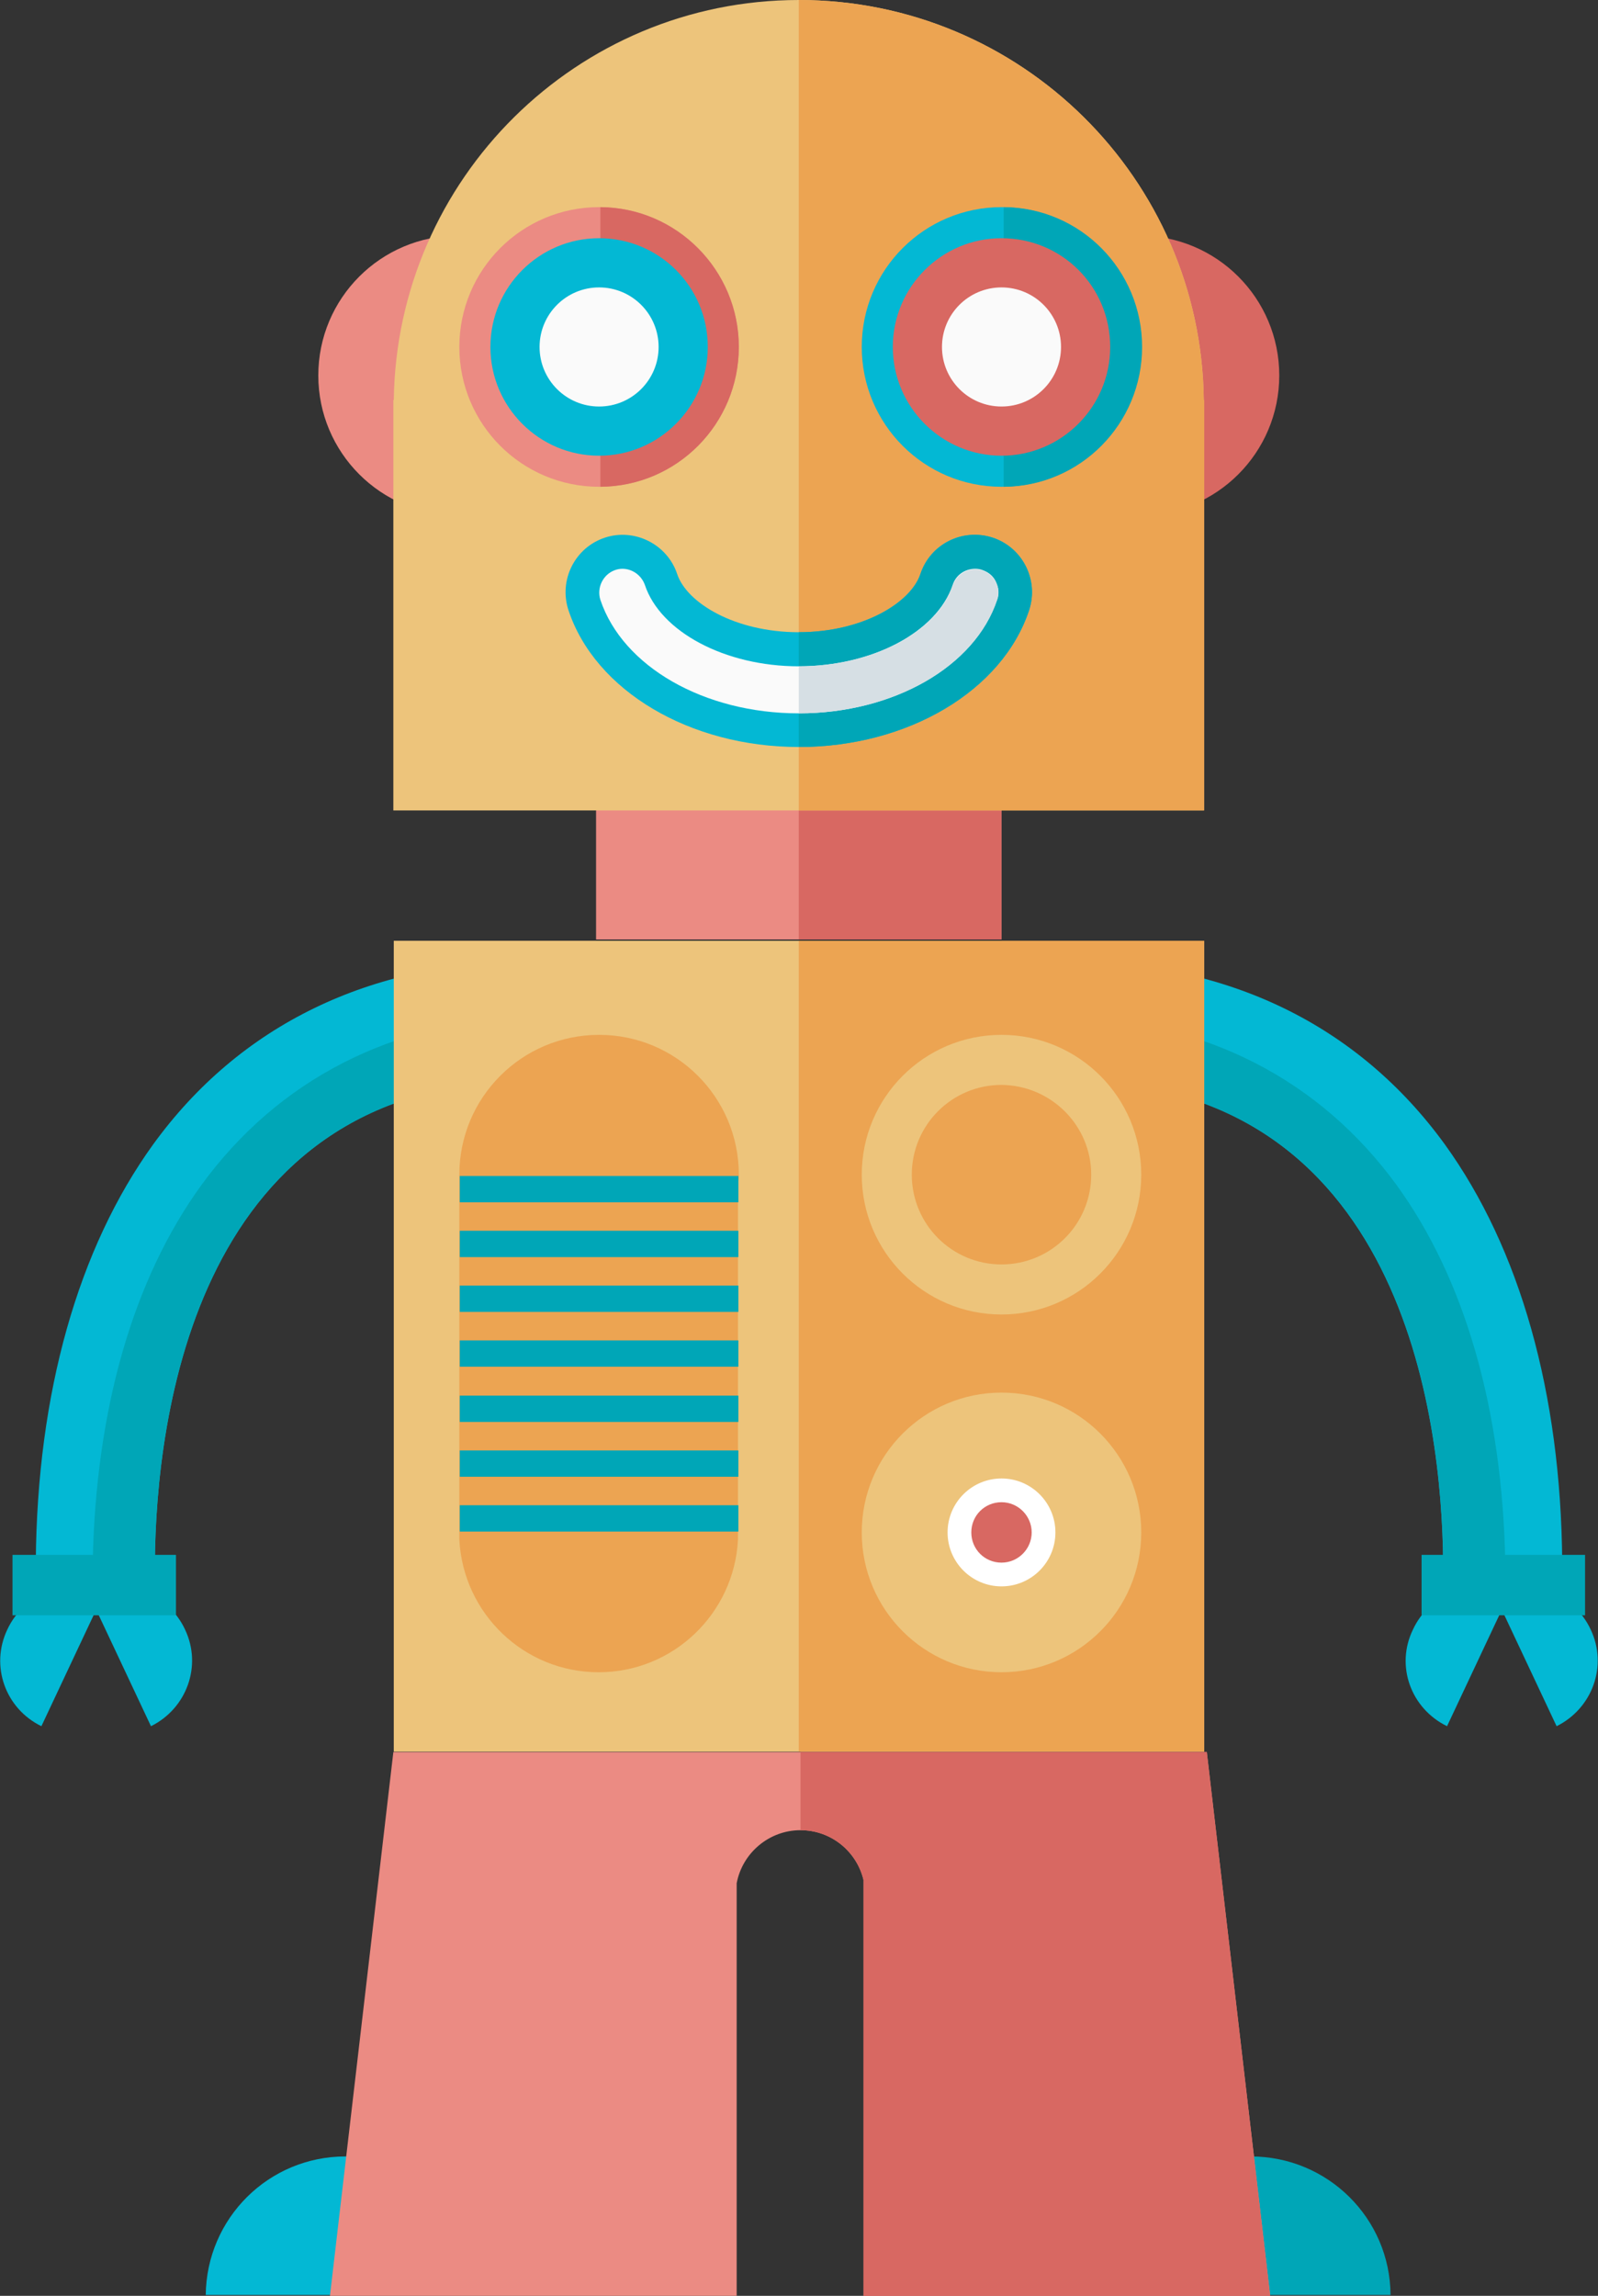 <?xml version="1.0" encoding="utf-8"?>
<!-- Generator: Adobe Illustrator 19.0.0, SVG Export Plug-In . SVG Version: 6.00 Build 0)  -->
<svg version="1.1" id="Layer_1" xmlns="http://www.w3.org/2000/svg" xmlns:xlink="http://www.w3.org/1999/xlink" x="0px" y="0px"
	 viewBox="0 0 370.5 532" style="enable-background:new 0 0 370.5 532;" xml:space="preserve">
<rect x="0" y="0" width="370.5" height="532" fill="#333333" stroke="none"/>
<style type="text/css">
	.st0{fill:#03B8D4;}
	.st1{fill:#00A6B7;}
	.st2{fill:#EB8B83;}
	.st3{fill:#D86862;}
	.st4{fill:#EDC47B;}
	.st5{fill:#ECA452;}
	.st6{fill:#FAFAFA;}
	.st7{fill:#FFFFFF;}
	.st8{fill:#D6DFE4;}
</style>
<path class="st0" d="M35.9,362.1l-27.6-0.2c0.3-39.1,9.8-72.6,27.2-96.7c20.1-27.7,50.4-42.4,87.4-42.4v27.6
	C45.2,250.5,36.2,328.6,35.9,362.1z"/>
<path class="st1" d="M35.9,362.1c0.3-33.6,9.3-111.6,87-111.6v-15c-32.1,1.2-58.4,14.7-76.2,39.1c-15.9,21.9-24.5,52.1-25.2,87.4
	L35.9,362.1z"/>
<path class="st0" d="M9.6,400l14.4-30.6c-8.4-3.9-18.4-0.2-22.3,8.2C-2.3,386,1.2,395.9,9.6,400z"/>
<path class="st0" d="M35,400l-14.4-30.6c8.4-3.9,18.4-0.2,22.3,8.2C46.9,386,43.3,395.9,35,400z"/>
<rect x="2.9" y="360.3" class="st1" width="37.9" height="14"/>
<path class="st0" d="M334.6,362.1l27.6-0.2c-0.3-39.1-9.8-72.6-27.2-96.7c-20.1-27.7-50.4-42.4-87.4-42.4v27.6
	C325.2,250.5,334.3,328.6,334.6,362.1z"/>
<path class="st1" d="M334.6,362.1c-0.3-33.6-9.3-111.6-87-111.6v-15c32.1,1.2,58.4,14.7,76.2,39.1c15.9,21.9,24.5,52.1,25.2,87.4
	L334.6,362.1z"/>
<path class="st0" d="M360.9,400l-14.4-30.6c8.4-3.9,18.4-0.2,22.3,8.2C372.8,386,369.2,395.9,360.9,400z"/>
<path class="st0" d="M335.5,400l14.4-30.6c-8.4-3.9-18.4-0.2-22.3,8.2C323.5,386,327.1,395.9,335.5,400z"/>
<rect x="329.6" y="360.3" class="st1" width="37.9" height="14"/>
<circle class="st2" cx="106.2" cy="87" r="32.4"/>
<circle class="st3" cx="264.2" cy="87" r="32.4"/>
<rect x="91.3" y="218" class="st4" width="187.9" height="187.9"/>
<rect x="185.2" y="218" class="st5" width="94" height="187.9"/>
<circle class="st4" cx="232.2" cy="272.2" r="32.4"/>
<path class="st5" d="M253,272.2c0,11.5-9.3,20.8-20.8,20.8c-11.5,0-20.8-9.3-20.8-20.8c0-11.5,9.3-20.8,20.8-20.8
	C243.7,251.5,253,260.8,253,272.2z"/>
<circle class="st4" cx="232.2" cy="355.1" r="32.4"/>
<rect x="138.2" y="186.4" class="st2" width="94" height="31.3"/>
<rect x="185.2" y="186.4" class="st3" width="47" height="31.3"/>
<path class="st4" d="M279.1,92.7C278.5,41.4,236.7,0,185.2,0C133.8,0,92,41.4,91.3,92.7h-0.1v95.1h187.9L279.1,92.7L279.1,92.7z"/>
<path class="st5" d="M185.2,0v187.8h94V92.7h-0.1C278.5,41.4,236.7,0,185.2,0z"/>
<path class="st0" d="M47.7,531.8h64.8c-0.2-17.8-14.6-32.1-32.4-32.1C62.3,499.7,47.9,514,47.7,531.8z"/>
<path class="st1" d="M257.6,531.8h64.8c-0.1-17.8-14.6-32.1-32.4-32.1C272.2,499.7,257.8,514,257.6,531.8z"/>
<path class="st2" d="M171.3,80.4c0,17.9-14.5,32.4-32.4,32.4c-17.9,0-32.4-14.5-32.4-32.4c0-17.9,14.5-32.4,32.4-32.4
	C156.8,48,171.3,62.5,171.3,80.4z"/>
<path class="st0" d="M264.6,80.4c0,17.9-14.5,32.4-32.4,32.4c-17.9,0-32.4-14.5-32.4-32.4c0-17.9,14.5-32.4,32.4-32.4
	C250.1,48,264.6,62.5,264.6,80.4z"/>
<path class="st3" d="M139.2,48v64.8c17.8-0.1,32.1-14.6,32.1-32.4C171.3,62.6,156.9,48.1,139.2,48z"/>
<path class="st1" d="M232.7,48v64.8c17.8-0.1,32.1-14.6,32.1-32.4C264.8,62.6,250.5,48.1,232.7,48z"/>
<path class="st0" d="M164.1,80.4c0,13.9-11.3,25.2-25.2,25.2c-13.9,0-25.2-11.3-25.2-25.2c0-13.9,11.3-25.2,25.2-25.2
	C152.8,55.2,164.1,66.4,164.1,80.4z"/>
<path class="st3" d="M257.4,80.4c0,13.9-11.3,25.2-25.2,25.2c-13.9,0-25.2-11.3-25.2-25.2c0-13.9,11.3-25.2,25.2-25.2
	C246.2,55.2,257.4,66.4,257.4,80.4z"/>
<circle class="st6" cx="138.9" cy="80.4" r="13.8"/>
<circle class="st6" cx="232.2" cy="80.4" r="13.8"/>
<path class="st5" d="M171.3,272.2c0-17.9-14.5-32.4-32.4-32.4c-17.9,0-32.4,14.5-32.4,32.4c0,0.6,0,1.2,0,1.7h0v82.9h0
	c0.9,17.1,15,30.7,32.3,30.7c17.3,0,31.4-13.6,32.3-30.7h0V274h0C171.3,273.4,171.3,272.8,171.3,272.2z"/>
<rect x="106.6" y="272.5" class="st1" width="64.6" height="6.1"/>
<rect x="106.6" y="285.2" class="st1" width="64.6" height="6.1"/>
<rect x="106.6" y="297.9" class="st1" width="64.6" height="6.1"/>
<rect x="106.6" y="310.6" class="st1" width="64.6" height="6.1"/>
<rect x="106.6" y="323.4" class="st1" width="64.6" height="6.1"/>
<rect x="106.6" y="336.1" class="st1" width="64.6" height="6.1"/>
<rect x="106.6" y="348.8" class="st1" width="64.6" height="6.1"/>
<path class="st7" d="M244.7,355.1c0,6.9-5.6,12.5-12.5,12.5c-6.9,0-12.5-5.6-12.5-12.5c0-6.9,5.6-12.5,12.5-12.5
	C239.1,342.6,244.7,348.2,244.7,355.1z"/>
<path class="st3" d="M239.2,355.1c0,3.8-3.1,7-7,7s-7-3.1-7-7c0-3.9,3.1-7,7-7S239.2,351.3,239.2,355.1z"/>
<path class="st2" d="M294.5,532l-14.7-126h-72.5h-7.1h-29.5h-9.5H91.2L76.5,532h94.3v-95.6c1.3-7,7.5-12.3,14.8-12.3
	c7.1,0,13,4.9,14.6,11.5V532H294.5z"/>
<path class="st3" d="M185.6,406v18.1l0,0c7.1,0,13,4.9,14.6,11.5V532h94.3l-14.7-126H185.6z"/>
<path class="st0" d="M185.2,173.1c-25.2,0-47.2-13-53.4-31.7c-2.3-7,1.5-14.5,8.4-16.8c6.9-2.3,14.5,1.5,16.8,8.4
	c2.2,6.7,13.4,13.5,28.2,13.5c14.9,0,26-6.9,28.2-13.5c2.3-7,9.8-10.7,16.8-8.4c6.9,2.3,10.7,9.8,8.4,16.8
	C232.4,160.1,210.5,173.1,185.2,173.1z"/>
<path class="st1" d="M185.2,173.1c25.2,0,47.2-13,53.4-31.7c2.3-7-1.5-14.5-8.4-16.8c-7-2.3-14.5,1.5-16.8,8.4
	c-2.2,6.7-13.4,13.5-28.2,13.5V173.1z"/>
<path class="st6" d="M185.2,165.3c-21.9,0-40.8-10.8-46-26.3c-0.9-2.8,0.6-5.9,3.4-6.9c0.6-0.2,1.1-0.3,1.7-0.3
	c2.3,0,4.4,1.5,5.2,3.7c3.6,10.9,18.6,18.9,35.7,18.9c17,0,32-7.9,35.7-18.9c0.7-2.2,2.8-3.7,5.2-3.7c0.6,0,1.2,0.1,1.7,0.3
	c1.4,0.5,2.5,1.4,3.1,2.7c0.6,1.3,0.8,2.8,0.3,4.1C226.1,154.5,207.1,165.3,185.2,165.3z"/>
<path class="st8" d="M185.2,154.4v10.9c21.9,0,40.8-10.8,46-26.3c0.5-1.4,0.4-2.8-0.3-4.1c-0.7-1.3-1.8-2.3-3.1-2.7
	c-0.6-0.2-1.1-0.3-1.7-0.3c-2.3,0-4.4,1.5-5.2,3.7C217.3,146.5,202.3,154.4,185.2,154.4z"/>
</svg>

